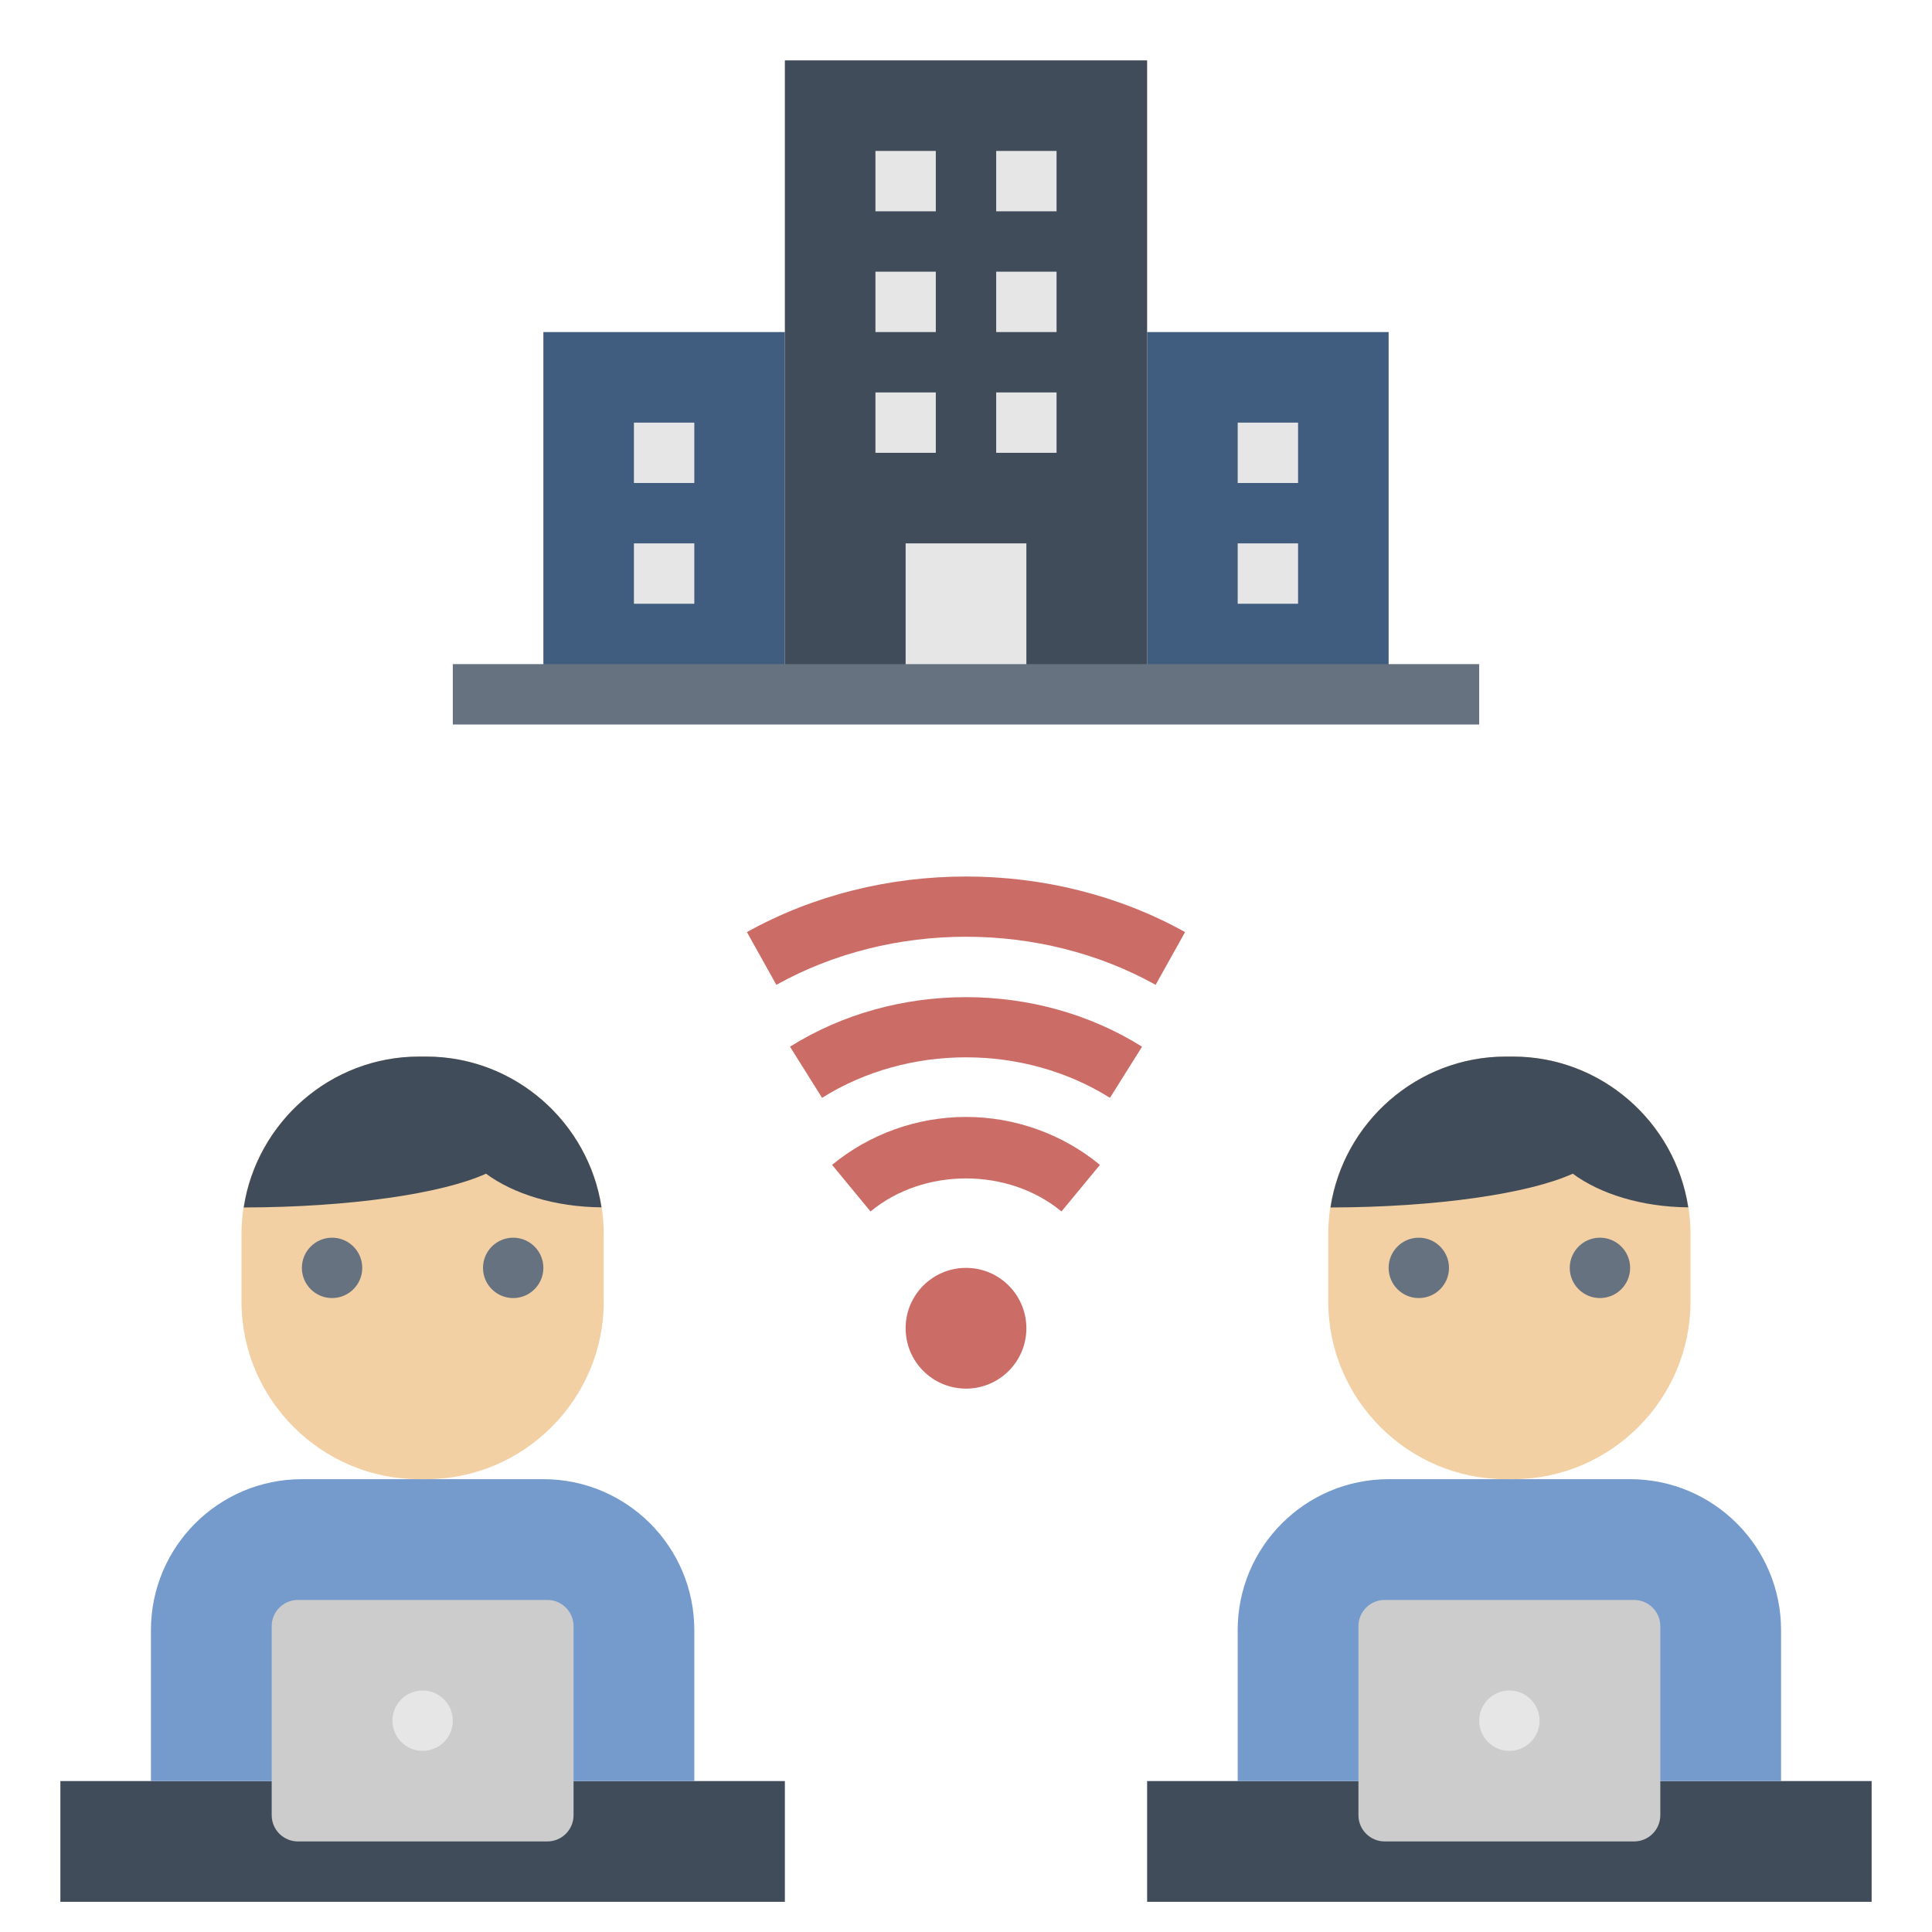 <svg xmlns="http://www.w3.org/2000/svg" id="Layer_1_1_" height="512" viewBox="0 0 64 64" width="512"><g><path d="m2 59h24v4h-24z" fill="#404c59"></path></g><g><path d="m18 11h8v12h-8z" fill="#405d80"></path></g><g><path d="m38 11h8v12h-8z" fill="#405d80"></path></g><g><path d="m26 2v21h12c0-1 0-21 0-21z" fill="#404c59"></path></g><g><path d="m30 18h4v5h-4z" fill="#e6e6e6"></path></g><g><circle cx="32" cy="44" fill="#cc6c66" r="2"></circle></g><g><path d="m18 49h-8c-2.761 0-5 2.239-5 5v5h18v-5c0-2.761-2.239-5-5-5z" fill="#759acc"></path></g><g><path d="m18.13 61h-8.26c-.481 0-.87-.389-.87-.87v-6.26c0-.481.389-.87.87-.87h8.26c.48 0 .87.389.87.87v6.26c0 .481-.389.87-.87.87z" fill="#ccc"></path></g><g><path d="m14.119 49h-.238c-3.234 0-5.881-2.647-5.881-5.881v-2.238c0-3.234 2.647-5.881 5.881-5.881h.238c3.234 0 5.881 2.647 5.881 5.881v2.238c0 3.234-2.647 5.881-5.881 5.881z" fill="#f2d0a3"></path></g><g><path d="m19.925 39.995c-.431-2.817-2.873-4.995-5.806-4.995h-.238c-2.934 0-5.377 2.18-5.807 4.999 3.528-.006 6.586-.464 8.026-1.119.905.669 2.277 1.101 3.825 1.115z" fill="#404c59"></path></g><g><path d="m11 43c-.552 0-1-.448-1-1 0-.552.448-1 1-1 .552 0 1 .448 1 1 0 .552-.448 1-1 1z" fill="#667280"></path></g><g><path d="m17 43c-.552 0-1-.448-1-1 0-.552.448-1 1-1 .552 0 1 .448 1 1 0 .552-.448 1-1 1z" fill="#667280"></path></g><g><path d="m14 58c-.552 0-1-.448-1-1 0-.552.448-1 1-1 .552 0 1 .448 1 1 0 .552-.448 1-1 1z" fill="#e6e6e6"></path></g><g><path d="m38 59h24v4h-24z" fill="#404c59"></path></g><g><path d="m54 49h-8c-2.761 0-5 2.239-5 5v5h18v-5c0-2.761-2.239-5-5-5z" fill="#759acc"></path></g><g><path d="m54.13 61h-8.26c-.48 0-.87-.389-.87-.87v-6.26c0-.48.389-.87.87-.87h8.26c.48 0 .87.389.87.87v6.26c0 .481-.389.87-.87.87z" fill="#ccc"></path></g><g><path d="m50.119 49h-.238c-3.234 0-5.881-2.647-5.881-5.881v-2.238c0-3.234 2.647-5.881 5.881-5.881h.238c3.234 0 5.881 2.647 5.881 5.881v2.238c0 3.234-2.647 5.881-5.881 5.881z" fill="#f2d0a3"></path></g><g><path d="m55.925 39.995c-.431-2.817-2.873-4.995-5.806-4.995h-.238c-2.934 0-5.377 2.18-5.807 4.999 3.528-.006 6.586-.464 8.026-1.119.905.669 2.277 1.101 3.825 1.115z" fill="#404c59"></path></g><g><path d="m47 43c-.552 0-1-.448-1-1 0-.552.448-1 1-1 .552 0 1 .448 1 1 0 .552-.448 1-1 1z" fill="#667280"></path></g><g><path d="m53 43c-.552 0-1-.448-1-1 0-.552.448-1 1-1 .552 0 1 .448 1 1 0 .552-.448 1-1 1z" fill="#667280"></path></g><g><path d="m50 58c-.552 0-1-.448-1-1 0-.552.448-1 1-1 .552 0 1 .448 1 1 0 .552-.448 1-1 1z" fill="#e6e6e6"></path></g><g><path d="m15 22h34v2h-34z" fill="#667280"></path></g><g><path d="m29 5h2v2h-2z" fill="#e6e6e6"></path></g><g><path d="m33 5h2v2h-2z" fill="#e6e6e6"></path></g><g><path d="m29 9h2v2h-2z" fill="#e6e6e6"></path></g><g><path d="m33 9h2v2h-2z" fill="#e6e6e6"></path></g><g><path d="m29 13h2v2h-2z" fill="#e6e6e6"></path></g><g><path d="m33 13h2v2h-2z" fill="#e6e6e6"></path></g><g><path d="m41 14h2v2h-2z" fill="#e6e6e6"></path></g><g><path d="m41 18h2v2h-2z" fill="#e6e6e6"></path></g><g><path d="m21 14h2v2h-2z" fill="#e6e6e6"></path></g><g><path d="m21 18h2v2h-2z" fill="#e6e6e6"></path></g><g><path d="m35.163 40.131c-1.768-1.459-4.559-1.459-6.326 0l-1.273-1.543c1.242-1.024 2.817-1.588 4.436-1.588s3.194.564 4.437 1.588z" fill="#cc6c66"></path></g><g><path d="m36.769 36.367c-2.852-1.789-6.686-1.789-9.537 0l-1.062-1.694c3.488-2.188 8.174-2.188 11.662 0z" fill="#cc6c66"></path></g><g><path d="m38.282 32.624c-3.811-2.124-8.754-2.124-12.564 0l-.975-1.747c4.406-2.455 10.107-2.455 14.514 0z" fill="#cc6c66"></path></g></svg>